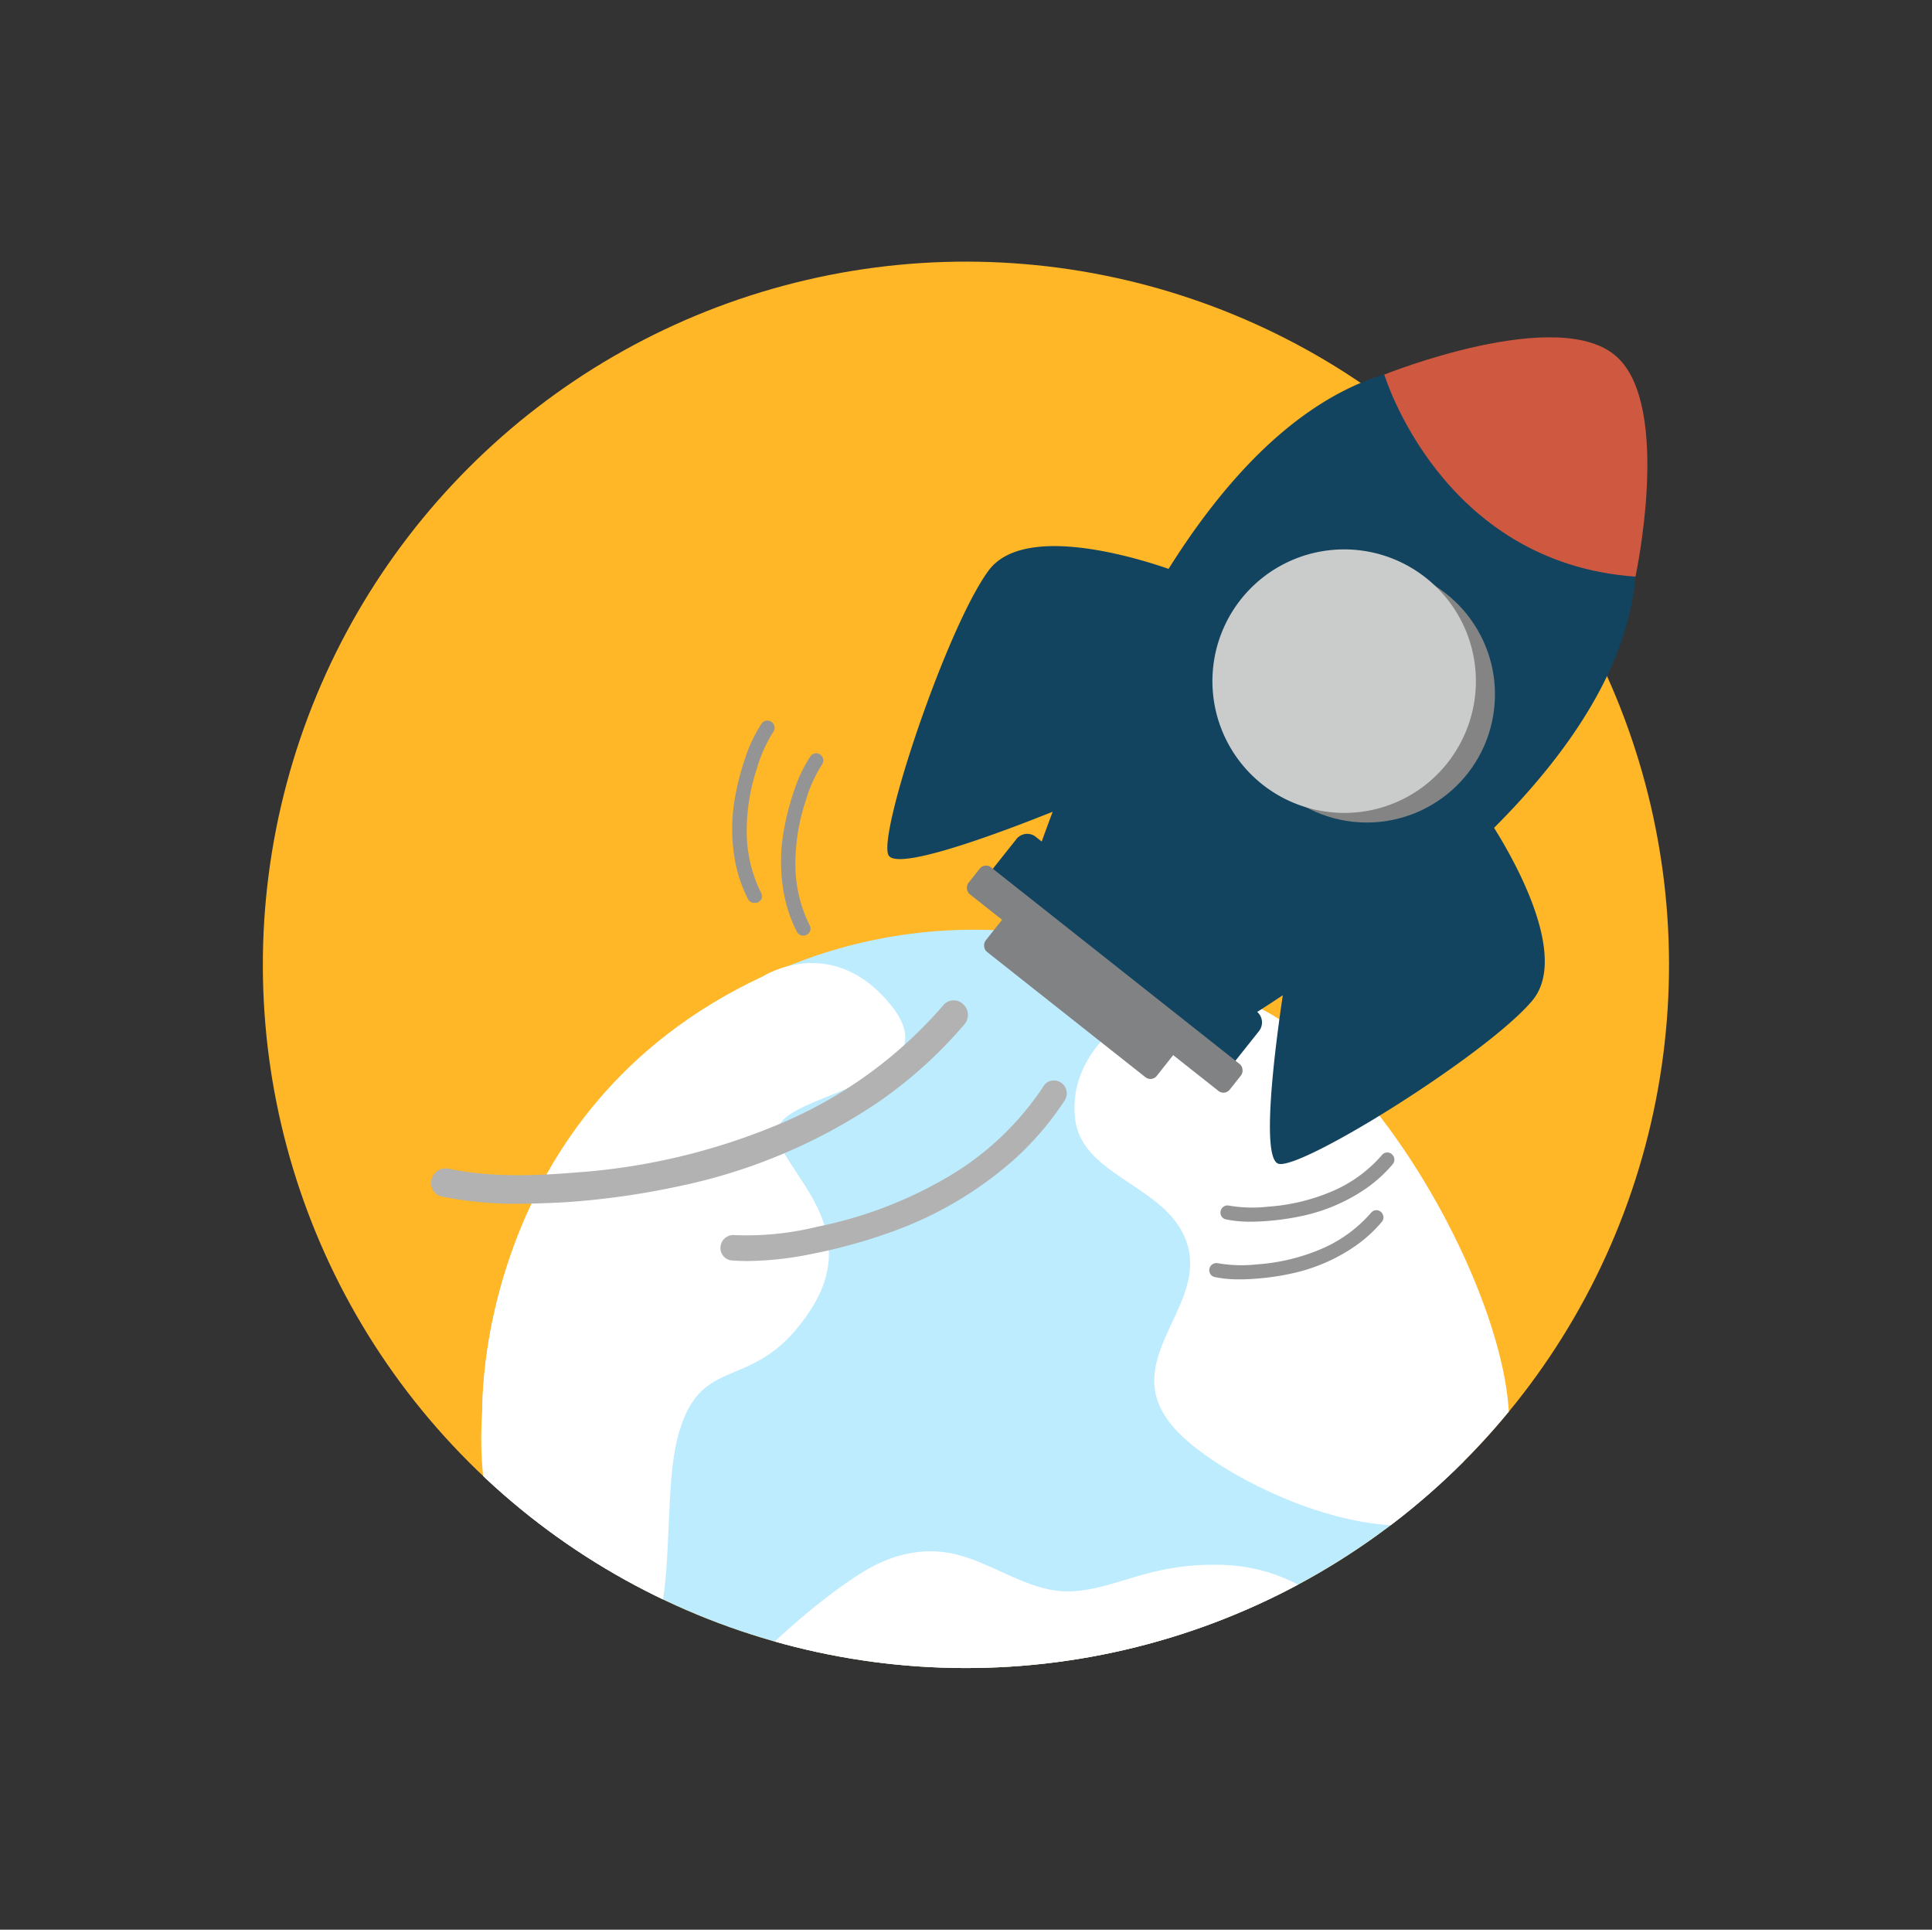 <svg xmlns="http://www.w3.org/2000/svg" xmlns:xlink="http://www.w3.org/1999/xlink" viewBox="0 0 301.53 301.12"><rect x="0" y="0" width="301.53" height="301.12" fill="#333333" stroke="none"/><defs><style>.cls-1{fill:#ffb627;}.cls-2{clip-path:url(#clip-path);}.cls-3{fill:none;}.cls-4{fill:#bdecff;}.cls-5{fill:#fff;}.cls-6{fill:#b2b2b2;}.cls-7{fill:#949494;}.cls-8{fill:#124460;}.cls-9{fill:#ce5840;}.cls-10{fill:#808284;}.cls-11{fill:#848484;}.cls-12{fill:#cacccc;}</style><clipPath id="clip-path"><circle class="cls-1" cx="150.76" cy="150.56" r="109.73" transform="translate(-62.31 150.7) rotate(-45)"/></clipPath></defs><g id="Object"><circle class="cls-1" cx="150.76" cy="150.56" r="109.73" transform="translate(-62.31 150.7) rotate(-45)"/><g class="cls-2"><circle class="cls-3" cx="150.76" cy="150.56" r="109.73" transform="translate(-62.31 150.7) rotate(-45)"/><circle class="cls-4" cx="151.95" cy="221.81" r="76.73"/><path class="cls-5" d="M174.6,159.9s-8,5.62-6.78,14.86,15.44,10.35,17.68,20.13S174.17,212.8,183.4,223s45.89,26,51.59,3.86S200.48,135.36,174.6,159.9Z"/><path class="cls-5" d="M75.29,220s-1.16-46.69,43.76-67.64c0,0,10.89-7,20.15,4.68S124,170.33,121.6,175.64s14,14.36,5.11,28.45-17.43,6.22-21,20.42,3.53,46.39-20.35,35.15C85.36,259.66,73.49,241.55,75.29,220Z"/><path class="cls-5" d="M204.68,248.5a26.7,26.7,0,0,0-12.62-4.24,39.69,39.69,0,0,0-13.44,1.4c-4.7,1.25-9.39,3.27-14.16,2.5-5.27-.86-10.06-4.34-15.27-5.61-4.84-1.17-9.78-.12-14.37,2.67-9.55,5.79-28.34,22.78-32,35.52-3.12,2.44,2.82,5.06,4.11,9.74,1.77,6.43,12.24,6.39,16.83,7.22a130.05,130.05,0,0,0,14.58,1.76,110.6,110.6,0,0,0,29.6-2c9.23-1.91,18.71-5,27.3-10.44a41.82,41.82,0,0,0,10.64-9.39c3.12-4,6.59-9.64,7-15.52C213.44,255.16,208.66,251.13,204.68,248.5Z"/><circle class="cls-3" cx="150.76" cy="150.56" r="109.73" transform="translate(-62.31 150.7) rotate(-45)"/><path class="cls-6" d="M148.34,157.84a71,71,0,0,1-24.85,18.39,101.4,101.4,0,0,1-33.63,8.24c-6.71.55-13.57.77-20.2-.62-.92-.2-1.31,1.21-.39,1.4a67.06,67.06,0,0,0,18.28.84,121,121,0,0,0,17.78-2.43,86,86,0,0,0,30.86-12.94,67.5,67.5,0,0,0,13.18-11.85C150,158.16,148.94,157.13,148.34,157.84Z"/><path class="cls-6" d="M80.86,187.84A57.82,57.82,0,0,1,69,186.72a2.13,2.13,0,0,1-1.61-1.41,2.3,2.3,0,0,1,.49-2.25,2.24,2.24,0,0,1,2.13-.69c6.69,1.41,13.75,1.09,19.77.6a99.92,99.92,0,0,0,33.12-8.11,69,69,0,0,0,24.33-18h0a2.09,2.09,0,0,1,3-.24,2.25,2.25,0,0,1,.29,3.22A69.34,69.34,0,0,1,137.05,172a87.1,87.1,0,0,1-31.4,13.17,122.41,122.41,0,0,1-18,2.47C85.6,187.73,83.3,187.84,80.86,187.84Z"/><path class="cls-6" d="M164.12,170.3a47,47,0,0,1-14.8,14.26,67.08,67.08,0,0,1-21.46,8.34,46.76,46.76,0,0,1-13.38,1.33c-.61,0-.75.91-.13,1a44.89,44.89,0,0,0,12.12-1A80.39,80.39,0,0,0,138,191a57.11,57.11,0,0,0,19.23-11.19,44.58,44.58,0,0,0,7.66-9C165.22,170.37,164.46,169.78,164.12,170.3Z"/><path class="cls-6" d="M116.75,196.78q-1.25,0-2.52-.09a1.93,1.93,0,0,1-1.78-2.1,2,2,0,0,1,2.15-1.86,46,46,0,0,0,12.94-1.3,65.77,65.77,0,0,0,21-8.14,45.24,45.24,0,0,0,14.33-13.8,1.9,1.9,0,0,1,1.7-.89,2,2,0,0,1,1.7,1.11,2,2,0,0,1-.1,2,46.83,46.83,0,0,1-7.92,9.25,58.57,58.57,0,0,1-19.73,11.49,83.31,83.31,0,0,1-11.73,3.2A52.08,52.08,0,0,1,116.75,196.78Z"/><path class="cls-7" d="M216.41,180.79a22.13,22.13,0,0,1-7.82,5.79,32,32,0,0,1-10.59,2.6,22.23,22.23,0,0,1-6.36-.2c-.29-.06-.41.38-.12.44a21.36,21.36,0,0,0,5.76.27,37.58,37.58,0,0,0,5.59-.77,27,27,0,0,0,9.72-4.07,21.34,21.34,0,0,0,4.15-3.73C216.93,180.89,216.6,180.57,216.41,180.79Z"/><path class="cls-7" d="M195.17,190.64a18.41,18.41,0,0,1-3.83-.36,1.07,1.07,0,0,1-.81-.71,1.16,1.16,0,0,1,.24-1.11,1.12,1.12,0,0,1,1-.34,21.43,21.43,0,0,0,6.11.18,30.91,30.91,0,0,0,10.3-2.52,21.28,21.28,0,0,0,7.51-5.55h0a1.07,1.07,0,0,1,1.53-.13,1.12,1.12,0,0,1,.14,1.58,22.09,22.09,0,0,1-4.32,3.89,27.86,27.86,0,0,1-10,4.21,39.2,39.2,0,0,1-5.73.78C196.68,190.61,196,190.64,195.17,190.64Z"/><path class="cls-7" d="M214.67,189.79a22.21,22.21,0,0,1-7.82,5.79,32,32,0,0,1-10.59,2.6,22.21,22.21,0,0,1-6.36-.2c-.29-.06-.41.38-.13.44a21.4,21.4,0,0,0,5.76.27,37.71,37.71,0,0,0,5.6-.77,27,27,0,0,0,9.71-4.07,21.34,21.34,0,0,0,4.15-3.73C215.18,189.89,214.86,189.57,214.67,189.79Z"/><path class="cls-7" d="M193.42,199.64a18.47,18.47,0,0,1-3.83-.36,1.06,1.06,0,0,1-.8-.72,1.11,1.11,0,0,1,.23-1.1,1.13,1.13,0,0,1,1.06-.34,21.78,21.78,0,0,0,6.11.18,31,31,0,0,0,10.29-2.52,21.41,21.41,0,0,0,7.52-5.55,1.06,1.06,0,0,1,1-.37,1.13,1.13,0,0,1,.85.73,1.08,1.08,0,0,1-.2,1.09,21.53,21.53,0,0,1-4.32,3.89,27.79,27.79,0,0,1-10,4.21,39.06,39.06,0,0,1-5.72.78C194.94,199.61,194.2,199.64,193.42,199.64Zm-3.7-.8Zm25.62-8.48Z"/><path class="cls-7" d="M125.58,144.79a22.35,22.35,0,0,1-2.34-9.45,32.06,32.06,0,0,1,1.68-10.77,22,22,0,0,1,2.63-5.8c.17-.24-.19-.53-.36-.28a20.89,20.89,0,0,0-2.46,5.21,38.19,38.19,0,0,0-1.45,5.46,27.29,27.29,0,0,0,0,10.54,21.37,21.37,0,0,0,1.85,5.26C125.28,145.22,125.71,145.05,125.58,144.79Z"/><path class="cls-7" d="M125.36,146a1.1,1.1,0,0,1-1-.61,22,22,0,0,1-1.92-5.48,27.62,27.62,0,0,1,0-10.88,39,39,0,0,1,1.48-5.59,22,22,0,0,1,2.57-5.42,1.08,1.08,0,0,1,1.51-.28,1.12,1.12,0,0,1,.3,1.56,21,21,0,0,0-2.52,5.57,31.12,31.12,0,0,0-1.64,10.47,21.31,21.31,0,0,0,2.24,9.08h0a1.07,1.07,0,0,1-.48,1.45A1.11,1.11,0,0,1,125.36,146Zm-.57-.79Z"/><path class="cls-7" d="M117.94,139.71a22.3,22.3,0,0,1-2.33-9.45,31.84,31.84,0,0,1,1.68-10.77,21.81,21.81,0,0,1,2.63-5.79c.16-.25-.2-.53-.37-.29a21.8,21.8,0,0,0-2.46,5.21,38.29,38.29,0,0,0-1.44,5.47,27,27,0,0,0,0,10.53,21.23,21.23,0,0,0,1.85,5.26C117.65,140.15,118.07,140,117.94,139.71Z"/><path class="cls-7" d="M117.73,140.89h-.06a1.12,1.12,0,0,1-.94-.61,21.82,21.82,0,0,1-1.92-5.48,28,28,0,0,1,0-10.87,40.32,40.32,0,0,1,1.48-5.59,22.44,22.44,0,0,1,2.57-5.42,1.06,1.06,0,0,1,1-.47,1.13,1.13,0,0,1,.93.64,1.09,1.09,0,0,1-.09,1.1,21.86,21.86,0,0,0-2.52,5.57,30.89,30.89,0,0,0-1.63,10.47,21.27,21.27,0,0,0,2.23,9.08,1.05,1.05,0,0,1,0,1.07A1.11,1.11,0,0,1,117.73,140.89Zm-.57-.78Zm2-26.91Z"/></g><path class="cls-8" d="M233.18,129.18c41.71-41.73,11.82-66,11.82-66s-30.73-25.17-62.62,25.59c-5.13-1.78-22.58-7.15-28.08.25C147.82,97.78,137,130,138.66,133.43c1.29,2.61,17.69-3.58,25.63-6.76q-.85,2.28-1.71,4.65l-1.06-.84a2.17,2.17,0,0,0-3,.6l-4.77,6a2.17,2.17,0,0,0,.11,3l34.79,27.51a2.15,2.15,0,0,0,3-.6l4.77-6a2.19,2.19,0,0,0-.11-3l-.1-.08q2.06-1.31,4-2.61c-1.27,8.52-3.45,25.66-.64,26.31,3.75.87,32.57-17.13,39.56-25.45C244.93,149.3,236.35,134.23,233.18,129.18Z"/><path class="cls-9" d="M216.05,58.45s8.82,29.4,39.2,31.53c0,0,5.67-26.25-2.8-34.2C243.52,47.39,216.05,58.45,216.05,58.45Z"/><rect class="cls-10" x="146.43" y="150.11" width="52" height="5.35" rx="1.25" transform="translate(131.95 -74.01) rotate(38.34)"/><circle class="cls-11" cx="212.36" cy="108.49" r="19.94" transform="matrix(0.16, -0.99, 0.99, 0.16, 71.94, 301.23)"/><circle class="cls-12" cx="209.78" cy="106.3" r="19.94" transform="translate(-17.96 47.66) rotate(-12.43)"/><path class="cls-12" d="M209.75,126.85a20.56,20.56,0,1,1,17.36-9.49A20.48,20.48,0,0,1,209.75,126.85ZM209.82,87a19.37,19.37,0,0,0-4.2.46,19.21,19.21,0,1,0,4.2-.46Z"/><rect class="cls-10" x="151.78" y="151.45" width="34.05" height="7.69" rx="1.25" transform="translate(132.72 -71.22) rotate(38.34)"/></g></svg>